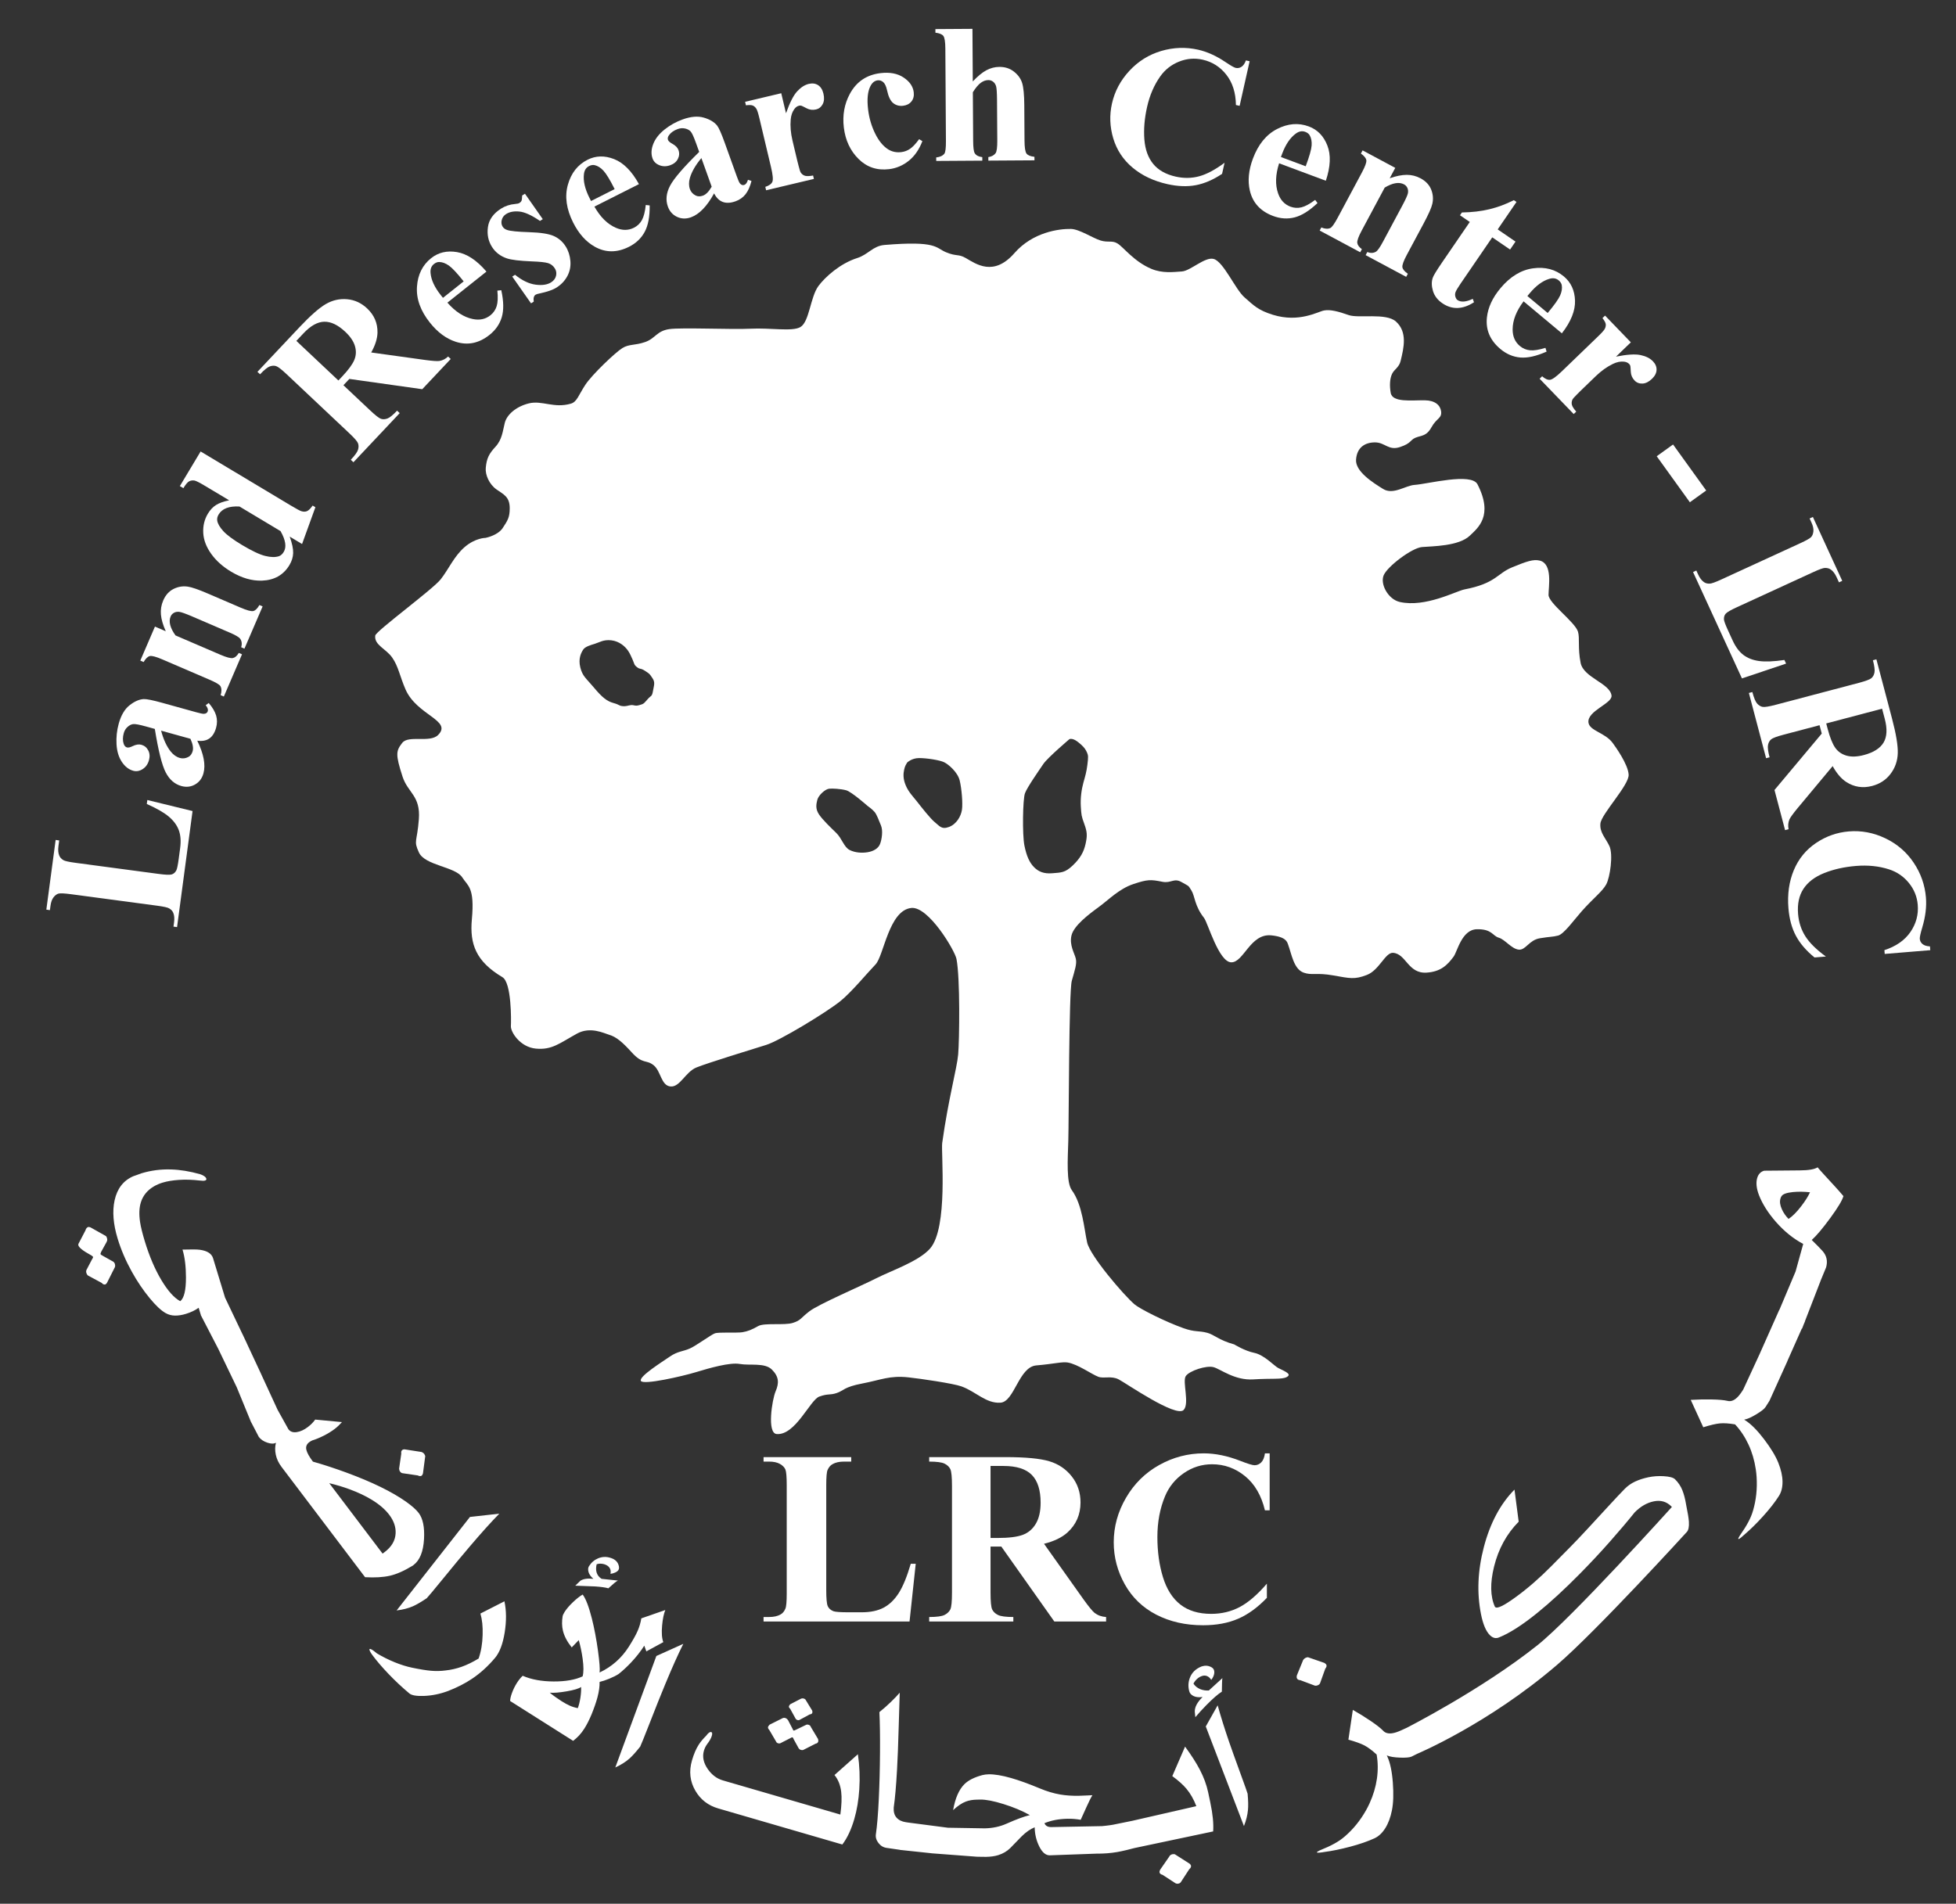 <?xml version="1.0" encoding="utf-8"?>
<!-- Generator: Adobe Illustrator 16.0.0, SVG Export Plug-In . SVG Version: 6.00 Build 0)  -->
<!DOCTYPE svg PUBLIC "-//W3C//DTD SVG 1.1//EN" "http://www.w3.org/Graphics/SVG/1.1/DTD/svg11.dtd">
<svg version="1.1" id="Layer_1" xmlns="http://www.w3.org/2000/svg" xmlns:xlink="http://www.w3.org/1999/xlink" x="0px" y="0px"
	 width="795.413px" height="774.312px" viewBox="0 0 795.413 774.312" enable-background="new 0 0 795.413 774.312"
	 xml:space="preserve">
<rect x="0" y="0" width="795.413" height="774.312" fill="#333333" stroke="none"/>
<g>
	<path fill="#FFFFFF" d="M59.911,325.387l18.393,4.49l-6.302,47.201l-1.45-0.194l0.235-1.764c0.206-1.542,0.098-2.82-0.326-3.835
		c-0.275-0.728-0.832-1.334-1.672-1.819c-0.589-0.372-2.217-0.735-4.882-1.091l-34.97-4.669c-2.718-0.363-4.435-0.446-5.153-0.25
		c-0.719,0.197-1.391,0.699-2.018,1.506c-0.626,0.808-1.039,1.957-1.237,3.446l-0.236,1.765l-1.45-0.194l3.785-28.344l1.45,0.194
		l-0.31,2.313c-0.205,1.543-0.097,2.82,0.326,3.834c0.276,0.729,0.832,1.348,1.668,1.859c0.589,0.372,2.216,0.735,4.882,1.091
		l33.871,4.522c2.719,0.363,4.47,0.438,5.257,0.223s1.425-0.754,1.912-1.62c0.323-0.622,0.651-2.188,0.986-4.696l0.592-4.43
		c0.377-2.823,0.195-5.241-0.548-7.256c-0.741-2.015-2.093-3.851-4.053-5.509c-1.959-1.658-4.948-3.38-8.966-5.167L59.911,325.387z"
		/>
</g>
<g>
	<path fill="#FFFFFF" d="M80.22,301.261c2.632,5.409,3.469,9.841,2.511,13.296c-0.564,2.033-1.699,3.537-3.406,4.514
		c-1.708,0.977-3.564,1.187-5.572,0.63c-2.719-0.754-4.841-2.601-6.365-5.541c-1.523-2.939-3.001-8.836-4.432-17.688l-3.583-0.993
		c-2.692-0.747-4.43-1.071-5.21-0.973c-0.779,0.099-1.542,0.482-2.289,1.151c-0.746,0.669-1.26,1.512-1.542,2.527
		c-0.458,1.652-0.466,3.113-0.025,4.385c0.274,0.788,0.716,1.266,1.326,1.435c0.534,0.148,1.293-0.024,2.278-0.517
		c1.359-0.663,2.549-0.853,3.564-0.571c1.245,0.345,2.177,1.103,2.796,2.272c0.619,1.171,0.722,2.506,0.307,4.005
		c-0.444,1.601-1.298,2.808-2.563,3.619c-1.266,0.813-2.546,1.039-3.842,0.68c-1.829-0.508-3.375-1.716-4.638-3.626
		c-1.263-1.909-1.979-4.283-2.149-7.122c-0.172-2.838,0.131-5.654,0.906-8.45c0.938-3.378,2.396-5.854,4.377-7.425
		c1.982-1.571,3.893-2.416,5.731-2.536c1.166-0.06,3.668,0.442,7.504,1.506l13.835,3.836c1.626,0.451,2.666,0.672,3.121,0.66
		c0.454-0.011,0.818-0.115,1.092-0.313c0.274-0.197,0.457-0.462,0.549-0.792c0.183-0.661-0.101-1.464-0.851-2.411l1.231-0.89
		c1.529,1.792,2.529,3.485,3.004,5.08c0.474,1.596,0.472,3.258-0.008,4.985c-0.563,2.033-1.479,3.488-2.75,4.367
		C83.857,301.244,82.222,301.543,80.22,301.261z M77.438,300.49l-11.929-3.308c0.951,3.575,2.248,6.397,3.891,8.467
		c1.097,1.371,2.345,2.251,3.742,2.639c1.169,0.324,2.313,0.19,3.436-0.402c0.862-0.445,1.452-1.239,1.769-2.382
		C78.699,304.232,78.397,302.562,77.438,300.49z"/>
</g>
<g>
	<path fill="#FFFFFF" d="M63.01,254.851l4.396,1.891c-1.139-2.556-1.794-4.819-1.967-6.788c-0.172-1.968,0.138-3.873,0.93-5.713
		c0.948-2.204,2.347-3.77,4.194-4.697c1.849-0.927,3.785-1.241,5.811-0.944c1.547,0.207,4.282,1.153,8.206,2.841l13.225,5.689
		c2.616,1.125,4.348,1.59,5.191,1.394c0.846-0.196,1.676-1.008,2.491-2.437l1.308,0.563l-7.393,17.185l-1.308-0.563
		c0.383-1.356,0.245-2.506-0.411-3.449c-0.438-0.647-1.857-1.488-4.255-2.52l-15.114-6.502c-2.784-1.198-4.588-1.845-5.408-1.939
		c-0.82-0.095-1.543,0.032-2.166,0.381c-0.624,0.349-1.07,0.838-1.342,1.468c-0.896,2.083-0.24,4.662,1.968,7.736l18.202,7.83
		c2.543,1.094,4.256,1.551,5.137,1.37c0.881-0.18,1.684-0.875,2.404-2.086l1.309,0.563l-7.394,17.185l-1.308-0.563
		c0.47-1.491,0.447-2.707-0.067-3.646c-0.355-0.641-1.842-1.524-4.458-2.649l-19.183-8.252c-2.567-1.104-4.267-1.556-5.101-1.354
		c-0.833,0.201-1.669,1.011-2.509,2.429l-1.345-0.578L63.01,254.851z"/>
</g>
<g>
	<path fill="#FFFFFF" d="M81.582,183.627l36.502,21.878c2.466,1.478,3.964,2.284,4.498,2.419c0.854,0.267,1.616,0.254,2.282-0.038
		c0.667-0.292,1.426-1.043,2.275-2.256l1.119,0.671l-5.42,14.965l-5.021-3.009c0.982,2.772,1.448,4.995,1.397,6.67
		c-0.052,1.675-0.552,3.305-1.5,4.888c-2.428,4.049-6.154,6.164-11.184,6.347c-4.078,0.138-8.254-1.075-12.529-3.637
		c-3.414-2.046-6.121-4.468-8.119-7.264c-1.997-2.795-3.072-5.63-3.225-8.504c-0.153-2.873,0.475-5.486,1.885-7.838
		c0.908-1.515,2.009-2.685,3.302-3.508c1.293-0.822,3.074-1.461,5.345-1.915l-9.567-5.734c-2.42-1.45-3.939-2.223-4.56-2.317
		c-0.818-0.123-1.548-0.006-2.189,0.347c-0.643,0.353-1.411,1.276-2.306,2.769l-1.425-0.854L81.582,183.627z M97.396,206.017
		c-4.215-0.25-7.048,0.833-8.498,3.253c-0.501,0.837-0.688,1.663-0.562,2.476c0.199,1.257,1.021,2.681,2.468,4.269
		c1.445,1.589,3.988,3.475,7.63,5.657c4.003,2.399,7.143,3.882,9.416,4.445c2.275,0.564,4.147,0.595,5.617,0.092
		c0.741-0.263,1.383-0.846,1.925-1.751c1.192-1.99,0.758-4.802-1.306-8.437L97.396,206.017z"/>
</g>
<g>
	<path fill="#FFFFFF" d="M139.654,156.682l10.939,10.306c2.111,1.989,3.563,3.111,4.354,3.368s1.656,0.211,2.598-0.134
		c0.941-0.344,2.252-1.41,3.934-3.194l1.065,1.003l-18.821,19.979l-1.066-1.003c1.699-1.804,2.686-3.186,2.955-4.145
		c0.27-0.959,0.258-1.822-0.035-2.587c-0.293-0.765-1.496-2.142-3.607-4.131l-25.332-23.867c-2.111-1.989-3.563-3.111-4.354-3.367
		c-0.791-0.256-1.657-0.211-2.599,0.133c-0.94,0.345-2.252,1.41-3.934,3.195l-1.065-1.003l17.087-18.136
		c4.448-4.721,8.028-7.868,10.741-9.441c2.715-1.573,5.6-2.224,8.658-1.951c3.058,0.272,5.767,1.521,8.127,3.744
		c2.879,2.712,4.283,5.99,4.211,9.835c-0.057,2.446-0.91,5.139-2.557,8.079l22.055,3.063c2.865,0.381,4.754,0.511,5.663,0.391
		c1.337-0.227,2.521-0.831,3.556-1.813l1.064,1.003L171.71,158.3l-29.643-4.18L139.654,156.682z M120.51,138.647l17.1,16.109
		l1.546-1.641c2.513-2.667,4.148-4.894,4.907-6.679c0.759-1.785,0.856-3.658,0.294-5.618s-1.869-3.908-3.923-5.843
		c-2.976-2.802-5.827-4.176-8.56-4.123c-2.73,0.054-5.551,1.625-8.463,4.715L120.51,138.647z"/>
</g>
<g>
	<path fill="#FFFFFF" d="M197.816,110.463l-15.877,12.632c3.238,3.69,6.673,5.911,10.303,6.662c2.787,0.581,5.181,0.074,7.182-1.519
		c1.238-0.985,2.088-2.225,2.549-3.721c0.461-1.495,0.555-3.6,0.283-6.315l1.594-0.156c0.977,4.446,1.044,8.089,0.205,10.93
		c-0.84,2.841-2.508,5.255-5.004,7.241c-4.293,3.415-8.855,4.349-13.689,2.804c-3.893-1.25-7.406-3.845-10.541-7.787
		c-3.842-4.829-5.594-9.709-5.258-14.644c0.337-4.934,2.259-8.796,5.768-11.587c2.929-2.331,6.428-3.152,10.497-2.464
		C189.896,103.229,193.892,105.87,197.816,110.463z M188.552,114.447c-2.643-3.322-4.637-5.458-5.983-6.41
		c-1.347-0.95-2.655-1.441-3.927-1.474c-0.729-0.026-1.455,0.247-2.177,0.822c-1.073,0.854-1.532,2.078-1.376,3.672
		c0.244,2.806,1.639,5.806,4.183,9.004l0.862,1.083L188.552,114.447z"/>
</g>
<g>
	<path fill="#FFFFFF" d="M213.477,78.793l7.246,10.345l-1.137,0.719c-3.36-2.304-6.138-3.574-8.33-3.81
		c-2.192-0.234-4.014,0.105-5.461,1.022c-0.914,0.578-1.5,1.378-1.758,2.399c-0.26,1.022-0.135,1.934,0.373,2.736
		c0.381,0.602,0.969,1.041,1.768,1.315c1.291,0.463,4.275,0.767,8.953,0.911c4.68,0.146,8.026,0.665,10.042,1.557
		c2.017,0.894,3.63,2.298,4.843,4.214c1.1,1.738,1.742,3.718,1.932,5.939c0.188,2.221-0.227,4.278-1.245,6.169
		c-1.019,1.893-2.485,3.445-4.401,4.657c-1.494,0.945-3.784,1.738-6.871,2.381c-0.824,0.178-1.358,0.344-1.604,0.5
		c-0.735,0.465-0.996,1.41-0.781,2.833l-1.103,0.698l-7.64-10.893l1.137-0.719c2.863,2.307,5.635,3.643,8.314,4.007
		c2.679,0.364,4.799,0.053,6.358-0.934c1.069-0.677,1.736-1.559,2-2.646c0.264-1.086,0.101-2.098-0.492-3.034
		c-0.677-1.069-1.596-1.782-2.758-2.14s-3.401-0.593-6.72-0.709c-4.903-0.205-8.252-0.614-10.044-1.228
		c-2.626-0.896-4.638-2.448-6.033-4.654c-1.522-2.407-2.07-5.109-1.644-8.11c0.426-2.999,2.211-5.494,5.352-7.481
		c1.693-1.071,3.593-1.695,5.696-1.872c0.813-0.047,1.409-0.189,1.788-0.43c0.4-0.253,0.67-0.541,0.811-0.863
		c0.139-0.323,0.23-1.042,0.271-2.161L213.477,78.793z"/>
</g>
<g>
	<path fill="#FFFFFF" d="M259.83,74.894l-18.114,9.14c2.421,4.272,5.332,7.145,8.733,8.618c2.61,1.135,5.058,1.125,7.341-0.026
		c1.412-0.712,2.496-1.754,3.252-3.125c0.755-1.371,1.275-3.413,1.561-6.125l1.593,0.171c0.052,4.552-0.622,8.133-2.022,10.744
		c-1.399,2.612-3.523,4.636-6.371,6.073c-4.896,2.471-9.555,2.458-13.975-0.038c-3.557-2.015-6.469-5.271-8.737-9.767
		c-2.779-5.509-3.503-10.644-2.169-15.407c1.332-4.763,3.999-8.154,8.002-10.173c3.342-1.686,6.936-1.779,10.779-0.278
		C253.545,66.2,256.92,69.599,259.83,74.894z M249.95,76.911c-1.912-3.79-3.432-6.287-4.555-7.492
		c-1.126-1.204-2.308-1.952-3.547-2.243c-0.708-0.174-1.474-0.053-2.298,0.363c-1.225,0.617-1.922,1.722-2.093,3.315
		c-0.332,2.796,0.423,6.018,2.264,9.667l0.624,1.236L249.95,76.911z"/>
</g>
<g>
	<path fill="#FFFFFF" d="M290.384,78.656c-2.897,5.271-6.034,8.513-9.409,9.725c-1.985,0.713-3.869,0.654-5.651-0.176
		c-1.784-0.831-3.027-2.226-3.731-4.187c-0.954-2.655-0.671-5.454,0.851-8.396s5.482-7.551,11.885-13.829l-1.256-3.499
		c-0.945-2.63-1.684-4.235-2.213-4.815c-0.531-0.58-1.285-0.981-2.262-1.205c-0.977-0.223-1.962-0.156-2.954,0.2
		c-1.613,0.58-2.812,1.416-3.595,2.51c-0.485,0.679-0.621,1.315-0.406,1.911c0.187,0.521,0.767,1.042,1.737,1.561
		c1.326,0.729,2.168,1.589,2.524,2.581c0.437,1.217,0.355,2.415-0.242,3.596c-0.599,1.182-1.63,2.036-3.094,2.562
		c-1.563,0.562-3.042,0.561-4.436-0.004c-1.394-0.563-2.316-1.479-2.771-2.745c-0.642-1.787-0.547-3.746,0.283-5.88
		c0.831-2.133,2.355-4.088,4.575-5.866c2.219-1.778,4.692-3.156,7.423-4.137c3.3-1.186,6.164-1.423,8.591-0.712
		c2.427,0.712,4.219,1.784,5.378,3.216c0.723,0.917,1.756,3.25,3.102,6.997l4.854,13.512c0.57,1.588,0.991,2.565,1.263,2.93
		c0.271,0.365,0.566,0.602,0.886,0.711c0.318,0.11,0.641,0.106,0.963-0.01c0.646-0.231,1.139-0.927,1.479-2.086l1.438,0.493
		c-0.582,2.282-1.387,4.077-2.416,5.384c-1.029,1.309-2.387,2.266-4.074,2.872c-1.985,0.713-3.703,0.805-5.154,0.275
		S291.309,80.454,290.384,78.656z M289.408,75.939l-4.184-11.65c-2.37,2.841-3.927,5.528-4.668,8.064
		c-0.487,1.688-0.484,3.214,0.005,4.578c0.41,1.142,1.181,2,2.312,2.574c0.86,0.447,1.85,0.47,2.967,0.069
		C287.08,79.128,288.269,77.917,289.408,75.939z"/>
</g>
<g>
	<path fill="#FFFFFF" d="M317.696,37.917l1.938,8.158c1.503-4.286,3.007-7.251,4.514-8.897c1.506-1.645,3.093-2.665,4.761-3.061
		c1.438-0.341,2.689-0.171,3.76,0.51c1.068,0.681,1.796,1.83,2.18,3.446c0.408,1.719,0.308,3.152-0.301,4.299
		c-0.608,1.147-1.503,1.861-2.683,2.141c-1.36,0.323-2.644,0.167-3.851-0.468s-1.914-0.982-2.117-1.042
		c-0.293-0.093-0.607-0.1-0.94-0.021c-0.744,0.177-1.382,0.627-1.915,1.349c-0.846,1.122-1.345,2.555-1.5,4.299
		c-0.23,2.684,0.012,5.525,0.724,8.527l1.965,8.273l0.55,2.146c0.348,1.462,0.66,2.378,0.937,2.745
		c0.472,0.62,1.048,1.019,1.728,1.195c0.679,0.178,1.745,0.135,3.2-0.129l0.329,1.385l-19.434,4.614l-0.328-1.385
		c1.533-0.5,2.49-1.181,2.868-2.043s0.195-2.857-0.548-5.988l-4.724-19.895c-0.487-2.052-0.9-3.336-1.239-3.852
		c-0.428-0.657-0.924-1.095-1.49-1.313c-0.566-0.217-1.481-0.244-2.743-0.08l-0.338-1.424L317.696,37.917z"/>
</g>
<g>
	<path fill="#FFFFFF" d="M373.76,56.614l1.331,0.795c-1.336,3.455-3.197,6.129-5.585,8.024c-2.387,1.895-5.033,3.018-7.939,3.368
		c-4.895,0.591-9.031-0.782-12.408-4.119c-3.378-3.337-5.379-7.597-6.005-12.78c-0.604-5,0.201-9.559,2.412-13.677
		c2.667-4.969,6.828-7.795,12.482-8.478c3.795-0.458,6.928,0.133,9.396,1.774s3.846,3.639,4.13,5.995
		c0.18,1.492-0.128,2.738-0.924,3.737s-1.926,1.587-3.392,1.764c-1.545,0.187-2.883-0.17-4.014-1.069
		c-1.131-0.899-1.973-2.644-2.524-5.233c-0.355-1.63-0.874-2.737-1.556-3.318c-0.682-0.581-1.428-0.823-2.238-0.726
		c-1.257,0.152-2.25,0.949-2.979,2.391c-1.117,2.181-1.426,5.351-0.923,9.513c0.417,3.456,1.365,6.694,2.846,9.716
		c1.48,3.021,3.27,5.189,5.366,6.502c1.575,0.952,3.346,1.31,5.309,1.072c1.282-0.155,2.463-0.603,3.543-1.344
		C371.168,59.782,372.392,58.479,373.76,56.614z"/>
</g>
<g>
	<path fill="#FFFFFF" d="M395.448,11.734l0.136,21.396c2.017-2.149,3.866-3.67,5.548-4.564c1.682-0.894,3.433-1.346,5.252-1.358
		c2.321-0.015,4.309,0.632,5.965,1.94c1.656,1.309,2.76,2.85,3.311,4.626c0.553,1.776,0.842,4.775,0.869,8.993l0.092,14.436
		c0.018,2.822,0.291,4.58,0.824,5.275c0.531,0.695,1.602,1.13,3.211,1.304l0.01,1.424l-18.748,0.119l-0.009-1.424
		c1.317-0.192,2.303-0.727,2.956-1.6c0.471-0.688,0.697-2.364,0.681-5.028l-0.104-16.493c-0.02-3.058-0.15-4.975-0.393-5.752
		c-0.242-0.776-0.648-1.38-1.218-1.812c-0.569-0.432-1.21-0.645-1.922-0.64c-1.055,0.006-2.081,0.376-3.078,1.107
		c-0.998,0.732-2.07,2.011-3.22,3.837l0.126,19.814c0.017,2.637,0.225,4.284,0.624,4.94c0.507,0.893,1.538,1.44,3.096,1.641
		l0.009,1.424l-18.746,0.119l-0.009-1.424c1.555-0.168,2.658-0.676,3.313-1.523c0.444-0.583,0.658-2.285,0.64-5.106l-0.237-37.573
		c-0.018-2.794-0.286-4.533-0.805-5.216c-0.518-0.682-1.596-1.123-3.231-1.324l-0.01-1.463L395.448,11.734z"/>
</g>
<g>
	<path fill="#FFFFFF" d="M508.164,24.91l-4.068,18.139l-1.504-0.338c-0.071-4.987-1.367-9.088-3.889-12.303
		c-2.521-3.213-5.738-5.259-9.648-6.136c-3.268-0.732-6.477-0.466-9.625,0.801s-5.693,3.276-7.635,6.029
		c-2.492,3.521-4.271,7.662-5.34,12.422c-1.051,4.683-1.414,9.08-1.094,13.191c0.321,4.112,1.521,7.435,3.602,9.968
		c2.08,2.534,5.127,4.251,9.141,5.15c3.293,0.739,6.471,0.695,9.535-0.131c3.063-0.826,6.508-2.661,10.334-5.506l-1.014,4.516
		c-3.619,2.404-7.172,3.938-10.658,4.603c-3.486,0.663-7.352,0.52-11.596-0.433c-5.584-1.253-10.291-3.483-14.125-6.694
		s-6.457-7.177-7.871-11.898c-1.412-4.721-1.59-9.449-0.527-14.184c1.119-4.991,3.486-9.433,7.102-13.323
		c3.615-3.892,7.92-6.574,12.912-8.049c4.992-1.474,9.982-1.651,14.975-0.532c3.679,0.825,7.385,2.493,11.117,5.006
		c2.16,1.457,3.561,2.258,4.205,2.402c0.822,0.185,1.604,0.043,2.346-0.427c0.739-0.469,1.347-1.339,1.821-2.61L508.164,24.91z"/>
</g>
<g>
	<path fill="#FFFFFF" d="M539.157,73.513l-19.009-7.093c-1.492,4.678-1.625,8.766-0.397,12.263c0.939,2.687,2.607,4.477,5.003,5.371
		c1.482,0.553,2.984,0.642,4.503,0.267c1.52-0.377,3.371-1.382,5.557-3.014l0.956,1.284c-3.307,3.13-6.394,5.065-9.261,5.812
		c-2.867,0.745-5.795,0.561-8.784-0.555c-5.138-1.918-8.292-5.347-9.46-10.285c-0.936-3.979-0.522-8.328,1.237-13.047
		c2.158-5.78,5.437-9.798,9.839-12.053c4.401-2.256,8.702-2.601,12.902-1.033c3.508,1.309,6.016,3.884,7.522,7.726
		C541.273,62.996,541.07,67.782,539.157,73.513z M530.967,67.629c1.484-3.978,2.287-6.788,2.408-8.431
		c0.12-1.645-0.134-3.02-0.763-4.126c-0.352-0.639-0.961-1.119-1.826-1.441c-1.284-0.479-2.568-0.241-3.854,0.715
		c-2.278,1.655-4.132,4.396-5.561,8.225l-0.484,1.297L530.967,67.629z"/>
</g>
<g>
	<path fill="#FFFFFF" d="M567.388,68.277l-2.26,4.219c2.645-0.917,4.955-1.377,6.932-1.382c1.975-0.003,3.846,0.467,5.613,1.414
		c2.115,1.132,3.556,2.659,4.322,4.579c0.766,1.921,0.915,3.877,0.446,5.869c-0.337,1.524-1.515,4.169-3.53,7.935l-6.796,12.692
		c-1.344,2.511-1.954,4.195-1.831,5.054s0.861,1.756,2.217,2.689l-0.672,1.256l-16.493-8.831l0.673-1.255
		c1.318,0.497,2.476,0.459,3.471-0.115c0.684-0.382,1.641-1.724,2.873-4.025l7.766-14.504c1.432-2.674,2.23-4.415,2.395-5.225
		c0.164-0.809,0.099-1.539-0.196-2.191c-0.295-0.65-0.744-1.139-1.348-1.461c-2-1.071-4.625-0.637-7.875,1.302l-9.353,17.469
		c-1.307,2.44-1.909,4.108-1.805,5.001c0.105,0.894,0.729,1.752,1.875,2.574l-0.672,1.255l-16.492-8.83l0.672-1.256
		c1.446,0.596,2.658,0.677,3.639,0.243c0.668-0.299,1.676-1.704,3.02-4.215l9.857-18.41c1.318-2.464,1.913-4.119,1.783-4.967
		c-0.13-0.847-0.865-1.748-2.207-2.707l0.691-1.29L567.388,68.277z"/>
</g>
<g>
	<path fill="#FFFFFF" d="M616.682,82.142l-7.64,11.163l7.246,4.959l-2.211,3.231l-7.246-4.959l-12.889,18.832
		c-1.206,1.764-1.902,2.956-2.089,3.578c-0.188,0.624-0.183,1.234,0.016,1.832c0.197,0.6,0.47,1.018,0.819,1.256
		c1.413,0.968,3.488,0.807,6.225-0.484l0.488,1.389c-4.621,2.973-8.913,3.103-12.873,0.393c-1.938-1.326-3.205-2.984-3.807-4.979
		c-0.601-1.992-0.633-3.779-0.094-5.359c0.289-0.889,1.55-2.965,3.783-6.229l11.281-16.482l-3.982-2.726l0.781-1.143
		c4.067-0.06,7.793-0.497,11.179-1.313c3.386-0.813,6.697-2.046,9.935-3.696L616.682,82.142z"/>
</g>
<g>
	<path fill="#FFFFFF" d="M635.138,135.571l-15.572-13.008c-2.961,3.917-4.444,7.728-4.449,11.435
		c-0.007,2.846,0.971,5.088,2.935,6.729c1.214,1.014,2.6,1.596,4.157,1.746c1.559,0.151,3.639-0.182,6.243-0.994l0.475,1.529
		c-4.159,1.852-7.714,2.652-10.665,2.402c-2.953-0.25-5.652-1.396-8.102-3.442c-4.209-3.517-6.045-7.798-5.504-12.843
		c0.439-4.065,2.274-8.029,5.504-11.895c3.955-4.734,8.383-7.436,13.285-8.1c4.899-0.664,9.07,0.441,12.511,3.314
		c2.874,2.4,4.383,5.662,4.528,9.785C640.628,126.355,638.846,130.803,635.138,135.571z M629.371,127.301
		c2.721-3.258,4.411-5.643,5.072-7.152c0.659-1.51,0.877-2.893,0.652-4.145c-0.12-0.719-0.535-1.375-1.243-1.966
		c-1.053-0.88-2.343-1.081-3.873-0.607c-2.699,0.804-5.357,2.774-7.978,5.911l-0.887,1.062L629.371,127.301z"/>
</g>
<g>
	<path fill="#FFFFFF" d="M663.185,139.235l-6.033,5.822c4.453-0.891,7.771-1.107,9.955-0.648c2.182,0.459,3.868,1.305,5.059,2.538
		c1.025,1.062,1.518,2.228,1.477,3.494c-0.041,1.269-0.66,2.478-1.855,3.632c-1.271,1.227-2.557,1.87-3.853,1.932
		c-1.298,0.06-2.367-0.346-3.208-1.219c-0.972-1.006-1.49-2.189-1.56-3.553c-0.069-1.361-0.13-2.146-0.182-2.352
		c-0.069-0.301-0.224-0.574-0.461-0.82c-0.53-0.551-1.244-0.871-2.137-0.961c-1.396-0.156-2.884,0.145-4.464,0.899
		c-2.426,1.168-4.749,2.823-6.969,4.966l-6.12,5.904l-1.566,1.566c-1.081,1.043-1.71,1.777-1.886,2.204
		c-0.292,0.722-0.342,1.421-0.148,2.095c0.191,0.674,0.773,1.57,1.742,2.688l-1.025,0.989l-13.868-14.374l1.024-0.989
		c1.211,1.066,2.285,1.542,3.22,1.429c0.935-0.114,2.559-1.286,4.874-3.521l14.715-14.198c1.518-1.464,2.412-2.476,2.684-3.029
		c0.348-0.702,0.471-1.353,0.369-1.951c-0.101-0.599-0.543-1.398-1.326-2.401l1.053-1.016L663.185,139.235z"/>
</g>
<g>
	<path fill="#FFFFFF" d="M687.185,204.281l-13.476-18.712l6.644-4.784l13.475,18.712L687.185,204.281z"/>
</g>
<g>
	<path fill="#FFFFFF" d="M726.314,269.906l-17.949,6.027l-19.882-43.27l1.329-0.611l0.744,1.617
		c0.648,1.413,1.424,2.436,2.322,3.067c0.622,0.469,1.418,0.684,2.387,0.646c0.695-0.002,2.266-0.563,4.71-1.686l32.057-14.73
		c2.492-1.145,3.987-1.992,4.49-2.542c0.502-0.55,0.802-1.334,0.9-2.351c0.099-1.018-0.166-2.209-0.794-3.574l-0.743-1.618
		l1.33-0.61l11.939,25.983l-1.33,0.611l-0.974-2.121c-0.65-1.413-1.424-2.436-2.324-3.066c-0.622-0.47-1.423-0.696-2.402-0.682
		c-0.695,0.001-2.266,0.563-4.709,1.686l-31.051,14.269c-2.492,1.145-4.014,2.018-4.563,2.619c-0.552,0.601-0.802,1.397-0.752,2.391
		c0.06,0.697,0.618,2.197,1.675,4.497l1.866,4.061c1.188,2.588,2.634,4.535,4.338,5.842c1.703,1.307,3.825,2.138,6.368,2.492
		c2.543,0.355,5.99,0.216,10.341-0.42L726.314,269.906z"/>
</g>
<g>
	<path fill="#FFFFFF" d="M739.925,294.963l-14.531,3.835c-2.805,0.74-4.525,1.378-5.16,1.915c-0.637,0.535-1.057,1.294-1.262,2.275
		c-0.205,0.98,0.007,2.657,0.633,5.028l-1.416,0.373l-7.004-26.539l1.415-0.373c0.632,2.396,1.284,3.962,1.956,4.699
		c0.671,0.735,1.409,1.183,2.214,1.337c0.805,0.157,2.609-0.136,5.414-0.876l33.652-8.882c2.804-0.74,4.524-1.378,5.16-1.914
		s1.056-1.295,1.26-2.276c0.205-0.981-0.005-2.657-0.631-5.028l1.414-0.373l6.358,24.092c1.656,6.271,2.434,10.975,2.334,14.109
		c-0.1,3.136-1.073,5.929-2.922,8.381c-1.848,2.451-4.34,4.09-7.477,4.918c-3.823,1.009-7.348,0.467-10.573-1.627
		c-2.045-1.342-3.88-3.49-5.505-6.442l-14.262,17.1c-1.839,2.231-2.947,3.765-3.326,4.601c-0.515,1.254-0.629,2.579-0.342,3.976
		l-1.415,0.373l-4.31-16.328l19.223-22.949L739.925,294.963z M765.355,288.25l-22.715,5.996l0.575,2.18
		c0.936,3.544,1.96,6.109,3.075,7.696c1.114,1.587,2.651,2.662,4.613,3.222c1.961,0.559,4.305,0.479,7.033-0.241
		c3.951-1.043,6.626-2.737,8.025-5.083c1.398-2.348,1.557-5.572,0.473-9.678L765.355,288.25z"/>
</g>
<g>
	<path fill="#FFFFFF" d="M784.948,386.464l-18.526,1.527l-0.127-1.537c4.74-1.555,8.268-4.015,10.583-7.38
		c2.315-3.366,3.308-7.046,2.979-11.04c-0.275-3.338-1.488-6.32-3.635-8.947c-2.148-2.628-4.826-4.456-8.032-5.489
		c-4.104-1.328-8.588-1.792-13.449-1.392c-4.783,0.395-9.089,1.358-12.918,2.89c-3.829,1.533-6.642,3.671-8.44,6.412
		c-1.798,2.74-2.527,6.16-2.189,10.26c0.277,3.363,1.267,6.384,2.97,9.063c1.702,2.677,4.481,5.418,8.337,8.221l-4.611,0.381
		c-3.375-2.738-5.898-5.672-7.572-8.801c-1.673-3.13-2.688-6.862-3.046-11.198c-0.47-5.702,0.255-10.862,2.177-15.479
		c1.921-4.617,4.924-8.303,9.01-11.062c4.084-2.756,8.545-4.335,13.38-4.733c5.098-0.421,10.043,0.515,14.835,2.805
		c4.793,2.29,8.637,5.599,11.533,9.924s4.555,9.035,4.976,14.133c0.31,3.758-0.179,7.793-1.463,12.106
		c-0.747,2.495-1.093,4.071-1.039,4.729c0.069,0.841,0.438,1.545,1.106,2.111c0.669,0.566,1.682,0.887,3.037,0.96L784.948,386.464z"
		/>
</g>
<g>
	<path fill="#FFFFFF" d="M729.081,484.851c2.163-0.212,4.485-0.183,6.966,0.083c-0.766,1.682-1.971,3.587-3.613,5.716
		c-1.832,2.379-3.537,4.086-5.117,5.119c-1.171-1.195-2.072-2.498-2.704-3.905c-0.745-1.649-0.951-3.074-0.618-4.274
		c0.147-0.53,0.308-0.892,0.481-1.084C725.009,485.661,726.544,485.11,729.081,484.851 M731.842,476.035
		c-3.645,0.026-8.451,0.068-14.419,0.127c-0.716,0.192-1.316,0.545-1.804,1.056c-0.487,0.512-0.848,1.186-1.08,2.023
		c-0.255,0.921-0.323,1.955-0.205,3.099c0.118,1.146,0.448,2.424,0.987,3.836c1.433,3.614,3.713,7.207,6.841,10.779
		c3.38,3.854,7.088,6.851,11.123,8.992l-4.783,17.25l9.618,3.112l4.474-10.839c0.704-2.539,0.229-4.745-1.428-6.618
		c-0.921-1.035-2.392-2.541-4.413-4.515c1.92-1.722,4.429-4.694,7.522-8.916c3.095-4.221,4.882-7.198,5.362-8.929
		c-1.153-1.371-2.399-2.784-3.74-4.238c-1.34-1.454-2.703-2.936-4.087-4.447c-1.385-1.512-2.278-2.518-2.681-3.02
		C737.916,475.593,735.486,476.009,731.842,476.035 M730.439,516.531l-8.33,19.75l10.696,4.142l7.516-19.408L730.439,516.531z
		 M723.531,532.788l-8.458,19.016l10.481,4.662l8.458-19.017L723.531,532.788z M716.641,548.377l-8.596,18.611l11.48,2.834
		l7.356-16.278L716.641,548.377z M692.638,580.512c2.863-0.896,5.107-1.422,6.732-1.576c1.624-0.154,3.691-0.021,6.202,0.401
		c2.219,2.399,4.042,5.137,5.47,8.217s2.409,6.417,2.946,10.013c0.323,2.091,0.462,4.32,0.419,6.692
		c-0.044,2.372-0.289,4.668-0.732,6.888c-0.446,2.222-0.99,4.097-1.633,5.627c-0.642,1.53-1.513,3.164-2.612,4.902
		c-0.186,0.294-0.509,0.775-0.966,1.445s-0.804,1.188-1.035,1.556c-0.48,0.759-0.647,1.186-0.5,1.278
		c0.122,0.077,0.459-0.104,1.012-0.543c0.552-0.439,1.008-0.836,1.37-1.19c2.449-2.084,5.014-4.607,7.696-7.573
		c2.681-2.965,4.818-5.709,6.414-8.229c0.991-1.566,1.474-3.507,1.445-5.821c-0.027-2.313-0.595-4.856-1.701-7.632
		c-1.106-2.774-3.047-5.979-5.816-9.618c-2.772-3.638-5.319-6.192-7.646-7.665l-0.44-0.277c1.257-0.199,2.946-0.946,5.069-2.243
		c1.956-1.196,3.158-2.149,3.608-2.859l1.579-2.497l-9.693-6.133l-1.185,1.873c-0.868,1.371-1.688,2.395-2.458,3.072
		c-1.244,1.099-2.481,1.481-3.711,1.148c-1.439-0.327-3.582-0.518-6.431-0.571c-2.847-0.054-5.68,0.006-8.498,0.177L692.638,580.512
		z M686.795,618.96c-0.091-1.434-0.454-3.688-1.091-6.759c-0.385-2.416-0.911-4.453-1.577-6.11c-0.668-1.656-1.65-3.127-2.95-4.412
		c-0.723-0.713-2.263-1.135-4.62-1.267c-2.153-0.131-4.233,0.013-6.239,0.433c-2.006,0.421-3.805,1.004-5.4,1.75
		c-1.593,0.746-2.99,1.728-4.191,2.943c-1.466,1.482-3.695,3.853-6.687,7.105c-2.991,3.255-5.825,6.329-8.502,9.223
		s-4.992,5.33-6.945,7.308c-0.103,0.104-1.207,1.22-3.314,3.354c-2.107,2.133-3.588,3.632-4.443,4.496
		c-4.745,4.802-9.533,8.967-14.37,12.494c-4.837,3.529-7.646,4.905-8.433,4.128l-0.125-0.122c-1.879-4.179-1.995-9.628-0.345-16.346
		c1.79-7.229,5.128-13.319,10.015-18.264l-1.707-13.047c-5.741,5.81-9.894,13.598-12.457,23.362
		c-2.504,9.54-2.89,18.646-1.159,27.321c0.824,4.112,2.029,6.952,3.615,8.52c1.195,1.181,2.446,1.48,3.754,0.899
		c4.25-1.705,9.413-5.013,15.487-9.924c5.26-4.251,11.014-9.539,17.265-15.865c4.255-4.306,8.347-8.683,12.273-13.131
		c3.927-4.447,7.293-8.42,10.098-11.92c2.403-2.431,4.998-3.928,7.786-4.493c2.787-0.563,5.133,0.094,7.038,1.977l0.31,0.307
		c0,0-40.555,45.003-54.689,56.257c-22.877,18.212-53.462,33.732-53.462,33.732l4.592,10.402c0,0,28.828-12.104,56.85-36.153
		c16.071-13.795,52.732-54.013,52.732-54.013C686.614,622.425,686.913,621.03,686.795,618.96 M548.332,707.569
		c2.89,0.808,5.058,1.589,6.504,2.343s3.106,1.991,4.981,3.712c0.552,3.215,0.588,6.501,0.106,9.856
		c-0.483,3.356-1.479,6.687-2.989,9.989c-0.868,1.927-1.967,3.872-3.296,5.836c-1.33,1.962-2.786,3.754-4.369,5.372
		c-1.584,1.619-3.063,2.896-4.435,3.828c-1.373,0.932-2.992,1.829-4.861,2.688c-0.315,0.145-0.849,0.373-1.598,0.686
		c-0.749,0.312-1.32,0.56-1.716,0.741c-0.814,0.375-1.187,0.641-1.115,0.799c0.062,0.132,0.442,0.163,1.145,0.096
		c0.703-0.067,1.301-0.151,1.797-0.252c3.189-0.413,6.715-1.133,10.58-2.159c3.863-1.026,7.151-2.162,9.862-3.407
		c1.684-0.774,3.145-2.14,4.383-4.095c1.237-1.955,2.146-4.397,2.729-7.327c0.582-2.93,0.702-6.675,0.36-11.235
		c-0.343-4.561-1.088-8.09-2.237-10.591l-0.218-0.475c1.167,0.527,2.995,0.829,5.486,0.907c2.296,0.071,3.825-0.069,4.589-0.42
		l2.524-1.262l-4.63-10.395l-2.014,0.925c-1.474,0.678-2.719,1.091-3.734,1.238c-1.641,0.244-2.888-0.107-3.736-1.057
		c-1.029-1.058-2.722-2.383-5.08-3.978s-4.766-3.086-7.222-4.477L548.332,707.569z M539.374,677.147
		c-0.145-0.314-0.428-0.583-0.848-0.805l-6.651-2.299c-0.363,0.04-0.651,0.108-0.861,0.204c-0.265,0.121-0.522,0.305-0.777,0.548
		c-0.254,0.245-0.412,0.509-0.473,0.792l-2.41,5.889c-0.106,0.463-0.087,0.854,0.059,1.168c0.205,0.448,0.67,0.697,1.395,0.746
		l5.838,2.195c0.425,0.092,0.86,0.035,1.309-0.171c0.447-0.205,0.735-0.481,0.863-0.827l2.097-5.841
		C539.414,678.103,539.568,677.57,539.374,677.147 M490.335,702.203l15.52,40.516c0.896-2.293,1.438-4.457,1.626-6.493
		c0.168-1.67,0.122-3.896-0.139-6.68c-0.179-0.642-1.079-3.188-2.704-7.637c-2.26-6.196-3.849-10.625-4.767-13.287
		c-1.875-5.461-3.443-10.467-4.706-15.018L490.335,702.203z M486.798,682.86c0.659-0.604,1.394-1.018,2.203-1.242
		c0.643-0.179,1.269-0.142,1.879,0.109c0.611,0.252,1.173,0.759,1.684,1.518c0.49-0.616,0.843-1.271,1.057-1.961
		c0.214-0.691,0.236-1.344,0.066-1.957c-0.178-0.643-0.74-1.148-1.684-1.518c-0.943-0.37-1.919-0.415-2.924-0.136l-0.502,0.139
		c-2.379,0.96-3.969,2.543-4.77,4.749c-0.631,1.739-0.69,3.528-0.18,5.371c0.225,0.811,0.807,1.444,1.746,1.905
		s2.161,0.589,3.667,0.381c-2.152,2.102-3.213,4.078-3.179,5.933c0.035,0.561,0.11,1.321,0.226,2.28
		c1.427-1.687,2.938-3.339,4.533-4.954c2.604-2.645,4.687-4.455,6.25-5.43c0.004-0.092,0.028-1.255,0.069-3.491
		c0.019-0.907,0.072-1.583,0.159-2.027l-5.542,5.054c-1.278,0.054-2.443-0.135-3.494-0.565c-1.158-0.489-2.069-1.229-2.734-2.217
		C485.65,684.111,486.139,683.464,486.798,682.86 M484.323,758.826c-0.052-0.108-0.117-0.242-0.196-0.403
		c-0.078-0.161-0.22-0.308-0.426-0.443l-5.904-3.771c-0.131-0.062-0.262-0.086-0.392-0.073c-0.131,0.013-0.33,0.019-0.597,0.016
		c-0.283,0.06-0.556,0.177-0.814,0.35c-0.26,0.173-0.437,0.388-0.53,0.645l-3.709,5.357c-0.206,0.428-0.278,0.784-0.219,1.067
		c0.103,0.481,0.511,0.81,1.229,0.983l5.252,3.421c0.365,0.189,0.761,0.239,1.186,0.149c0.453-0.095,0.781-0.298,0.982-0.607
		l3.421-5.252C484.186,759.788,484.425,759.307,484.323,758.826 M457.208,741.318l2.408,10.701l33.716-7.12
		c0.112-1.564,0.073-3.32-0.115-5.268c-0.19-1.946-0.536-4.111-1.04-6.496c-0.18-0.852-0.342-1.617-0.485-2.299
		c-0.145-0.682-0.273-1.291-0.387-1.831c-0.647-3.065-1.789-6.16-3.426-9.283c-1.393-2.671-3.382-5.779-5.966-9.326l-5.192,12.001
		c2.485,1.819,4.402,3.536,5.75,5.15c1.624,1.942,2.966,4.3,4.024,7.072L457.208,741.318z M465.825,739.447
		c0,0-10.147,2.154-13.209,2.722s-10.715,1.134-10.715,1.134l1.927,10.544c0,0,4.989,0.397,10.488-0.565
		c4.546-0.798,11.566-2.893,11.566-2.893L465.825,739.447z M397.21,755.18c0.231-0.004,0.782,0.007,1.652,0.034
		s1.594,0.035,2.173,0.024c1.883-0.036,3.515-0.27,4.898-0.702c1.9-0.586,3.534-1.544,4.898-2.874
		c1.535-1.565,3.07-3.145,4.604-4.738c1.791-1.771,3.563-3.007,5.317-3.708c0.055,2.821,0.683,5.433,1.888,7.839
		c1.204,2.405,2.633,3.592,4.282,3.562l22.857-0.825l-1.093-11.063l-21.156,0.402c-1.419,0.027-2.355-0.499-2.811-1.578
		c1.32-0.553,2.762-0.983,4.32-1.292c1.559-0.308,3.25-0.479,5.075-0.514c1.766-0.034,3.55,0.105,5.354,0.42
		c0.75-1.688,1.515-3.375,2.294-5.063c1.027-2.299,1.851-3.943,2.47-4.936c-0.116,0.002-0.897,0.038-2.345,0.109
		c-1.447,0.07-2.475,0.112-3.083,0.124c-2.78,0.053-5.319-0.116-7.614-0.508c-2.733-0.47-5.516-1.3-8.348-2.491
		c-4.527-1.885-8.407-3.288-11.641-4.213c-3.7-1.06-6.751-1.566-9.155-1.521c-0.898,0.017-1.736,0.121-2.515,0.309
		c-3.286,0.877-5.725,2.101-7.318,3.67c-2.246,2.224-3.787,5.755-4.622,10.594c1.85-1.727,3.58-2.892,5.192-3.495
		c1.294-0.483,2.767-0.741,4.418-0.772l1.433-0.026c2.259-0.043,5.407,0.563,9.443,1.818c4.037,1.256,7.607,2.753,10.711,4.49
		c-2.364,0.571-5.501,1.727-9.408,3.467c-2.729,1.222-5.701,1.861-8.916,1.922l-20.418-0.342l-1.248,10.488L397.21,755.18z
		 M389.12,743.869l-22.065-2.878l-1.087,11.419l13.004,1.381L389.12,743.869z M362.25,692.267c-1.535,1.489-3.081,2.854-4.638,4.089
		c0.206,4.191,0.288,9.632,0.246,16.32c-0.042,6.689-0.208,13.074-0.498,19.156c-0.29,6.081-0.683,10.813-1.178,14.199
		c-0.181,1.232,0.165,2.419,1.038,3.558c0.872,1.139,1.968,1.804,3.287,1.997l5.822,0.844l4.48-10.929l-2.407-0.353
		c-1.663-0.242-2.934-0.861-3.813-1.854c-0.88-0.993-1.265-2.361-1.156-4.104c0.534-3.644,0.986-8.838,1.359-15.583
		c0.248-4.3,0.474-10.143,0.677-17.527s0.34-11.922,0.411-13.611C364.996,689.511,363.786,690.778,362.25,692.267 M282.782,728.355
		c2.091,3.599,5.181,5.992,9.27,7.182l50.484,14.677c1.997-2.617,3.619-6.067,4.864-10.351c1.075-3.698,1.753-7.74,2.032-12.124
		c0.308-4.798,0.119-9.542-0.567-14.237l-9.517,8.455c1.491,1.821,2.4,4.091,2.726,6.81c0.283,2.346,0.169,5.435-0.341,9.269
		l-47.772-13.89c-2.448-0.712-4.492-2.242-6.131-4.595c-1.766-2.539-2.291-5.035-1.578-7.489c0.284-0.976,0.726-1.875,1.328-2.698
		c0.969-1.261,1.596-2.378,1.88-3.355c0.259-0.891,0.18-1.399-0.237-1.52c-0.529-0.154-1.194,0.317-1.995,1.414
		c-1.368,1.385-2.384,2.6-3.05,3.645c-1.091,1.676-2.017,3.825-2.778,6.443C280.104,720.447,280.564,724.569,282.782,728.355
		 M321.51,706.896c0.337-0.227,0.575-0.319,0.714-0.279c0.195,0.057,0.384,0.338,0.569,0.845l2.013,3.662
		c0.181,0.204,0.315,0.34,0.401,0.41c0.085,0.069,0.225,0.134,0.42,0.189c0.472,0.139,0.852,0.129,1.139-0.027l4.885-2.484
		c0.573-0.103,0.919-0.361,1.04-0.775c0.127-0.231,0.116-0.608-0.033-1.132l-2.923-4.889c-0.11-0.451-0.457-0.761-1.041-0.932
		c-0.334-0.097-0.644-0.068-0.929,0.085l-3.895,1.878c-0.608,0.324-0.981,0.468-1.12,0.427c-0.139-0.04-0.295-0.281-0.468-0.725
		l-1.769-3.409c-0.332-0.52-0.734-0.848-1.207-0.984c-0.306-0.09-0.608-0.087-0.906,0.005l-5.453,2.724
		c-0.367,0.433-0.57,0.718-0.61,0.854c-0.121,0.415,0.053,0.854,0.521,1.319l2.75,4.705c0.114,0.333,0.381,0.559,0.798,0.681
		c0.444,0.129,0.818,0.09,1.12-0.117L321.51,706.896z M330.337,696.611c0.073-0.251,0.052-0.543-0.062-0.879l-2.76-4.513
		c-0.191-0.175-0.397-0.296-0.619-0.361c-0.445-0.129-0.861-0.099-1.248,0.091l-4.26,2.199c-0.284,0.25-0.466,0.515-0.546,0.792
		c-0.105,0.362,0.05,0.709,0.466,1.04l2.279,4.147c0.202,0.24,0.428,0.396,0.678,0.469c0.334,0.098,0.609,0.086,0.824-0.032
		l4.188-2.267C329.862,697.257,330.216,697.028,330.337,696.611 M250.212,718.888c2.323-1.067,4.252-2.287,5.787-3.656
		c1.183-1.058,2.627-2.667,4.333-4.826c0.353-0.698,1.589-3.761,3.71-9.185c2.643-6.783,4.809-12.2,6.496-16.252
		c2.838-6.848,5.283-12.303,7.333-16.366l-10.961,4.94L250.212,718.888z M230.451,687.913c2.999-0.515,4.949-1.106,5.853-1.774
		c0.06,1.313-0.034,2.776-0.285,4.392s-0.601,3.021-1.049,4.219c-1.165-0.22-2.248-0.552-3.251-0.997
		c-1.004-0.446-2.129-1.064-3.378-1.854c-0.734-0.464-1.552-1.015-2.45-1.652c-0.9-0.639-1.673-1.23-2.32-1.778
		C225.159,688.611,227.453,688.426,230.451,687.913 M269.252,661.121c0.242-2.657,0.673-4.749,1.296-6.275l-9.755,3.393
		c-0.28,1.742-0.776,3.434-1.487,5.073c-0.713,1.641-1.897,3.771-3.554,6.39c-2.958,4.676-6.932,8.194-11.923,10.556
		c0.176-1.362-0.038-4.274-0.642-8.736c-0.662-4.806-1.499-9.226-2.512-13.26c-1.233-4.824-2.475-8.061-3.728-9.711
		c-1.118,0.63-2.426,1.653-3.922,3.071c-1.497,1.418-2.633,2.74-3.407,3.963c-0.465,0.735-0.74,1.332-0.825,1.792
		c-0.344,2.114-0.305,4.058,0.115,5.832c0.519,2.213,1.714,4.495,3.587,6.845l2.858-2.974c0.692,2.429,1.222,4.978,1.59,7.646
		c0.426,3.118,0.421,5.482-0.015,7.095c-2.982,1.407-6.917,2.102-11.805,2.081c-4.889-0.021-9.079-0.794-12.571-2.316
		c-0.865,0.825-1.654,1.802-2.367,2.929c-0.791,1.25-1.448,2.585-1.969,4.005c-0.522,1.42-0.777,2.529-0.766,3.325l25.629,16.214
		c0.876-0.681,1.687-1.42,2.432-2.218c0.744-0.798,1.458-1.736,2.14-2.813c0.992-1.568,1.96-3.479,2.904-5.729
		c1.04-2.566,1.832-4.846,2.372-6.837c0.649-2.437,0.949-4.563,0.899-6.378c1.119-0.253,2.443-0.693,3.972-1.321
		c1.528-0.629,2.787-1.265,3.777-1.908c1.657-1.317,3.301-2.834,4.933-4.546c2.172-2.296,4.003-4.621,5.491-6.973l0.839,2.33
		l6.902-3.757C269.14,666.364,268.977,664.101,269.252,661.121 M244.742,636.026c0.818,0.089,1.545,0.335,2.181,0.736
		c0.539,0.341,0.933,0.788,1.184,1.34c0.249,0.554,0.296,1.226,0.138,2.017c0.577-0.046,1.196-0.211,1.857-0.496
		c0.66-0.285,1.122-0.636,1.385-1.052c0.325-0.515,0.334-1.22,0.028-2.116c-0.307-0.897-0.852-1.593-1.635-2.089l-0.441-0.279
		c-2.138-1.009-4.206-1.1-6.202-0.273c-1.536,0.641-2.777,1.706-3.721,3.199c-0.387,0.612-0.453,1.394-0.197,2.343
		c0.255,0.951,0.917,1.884,1.984,2.799c-2.345-0.25-4.103,0.009-5.274,0.776c-0.707,0.684-1.406,1.355-2.097,2.016
		c2.71,0.104,5.421,0.208,8.132,0.311c2.366,0.161,4.144,0.411,5.334,0.753c0.802-0.727,1.616-1.446,2.443-2.156
		c0.599-0.513,1.081-0.842,1.447-0.986l-6.646-0.709c-1.053-0.666-1.733-1.541-2.04-2.627c-0.272-0.927-0.265-2.02,0.018-3.279
		C243.216,636.012,243.924,635.937,244.742,636.026 M205.232,663.98c0.745-4.643,0.711-8.872-0.103-12.686l-9.766,4.981
		c0.712,2.444,1.013,5.338,0.902,8.68c-0.091,3.587-0.636,6.794-1.638,9.619c-2.439,1.473-4.73,2.589-6.872,3.347
		c-2.143,0.758-4.335,1.258-6.576,1.501c-1.91,0.254-3.845,0.299-5.803,0.136c-1.958-0.164-4.562-0.583-7.81-1.258
		c-2.221-0.459-4.591-1.203-7.11-2.229c-2.519-1.03-4.909-2.225-7.17-3.583c-0.933-0.78-1.638-1.304-2.115-1.569
		c-0.476-0.266-0.77-0.332-0.881-0.198c-0.112,0.133-0.065,0.417,0.138,0.852c0.204,0.434,0.528,0.949,0.972,1.548
		c1.733,2.353,3.944,4.936,6.633,7.749c2.689,2.812,5.501,5.443,8.435,7.896c0.934,0.78,2.877,1.119,5.83,1.02
		c3.301-0.112,6.594-0.778,9.878-1.998c3.677-1.421,6.932-3.08,9.765-4.98c3.433-2.303,6.571-5.156,9.413-8.558
		C203.193,672.047,204.485,668.625,205.232,663.98 M161.291,655.014c2.539-0.303,4.748-0.87,6.63-1.702
		c1.45-0.644,3.319-1.731,5.606-3.263c0.55-0.556,2.667-3.091,6.351-7.601c4.599-5.644,8.323-10.135,11.174-13.473
		c4.804-5.645,8.805-10.085,12.004-13.322l-11.948,1.336L161.291,655.014z M160.88,623.638c-0.137,2.938-1.614,5.475-4.431,7.607
		l-0.866,0.656l-21.692-28.647c2.922,0.693,5.721,1.535,8.397,2.525c3.383,1.253,6.361,2.667,8.936,4.242
		c3.049,1.868,5.405,3.899,7.067,6.095C160.144,618.563,161.007,621.071,160.88,623.638 M105.283,584.476
		c0.769,1.017,1.907,1.78,3.416,2.292c1.507,0.512,2.681,0.522,3.521,0.031c-0.409,1.545-0.43,3.178-0.064,4.899
		c0.366,1.721,1.136,3.354,2.308,4.901l33.994,44.893c4.024,0.223,7.394,0.023,10.108-0.597c2.713-0.619,5.8-1.984,9.259-4.095
		l0.347-0.263c2.543-1.926,3.961-5.436,4.255-10.525c0.276-4.824-0.443-8.368-2.156-10.63c-1.032-1.363-2.763-2.904-5.194-4.624
		c-2.885-2.031-6.349-4.032-10.39-6.003c-4.042-1.973-8.711-3.932-14.008-5.88c-4.63-1.69-9.105-3.152-13.425-4.386
		c-1.504-1.986-2.398-3.599-2.68-4.837c-0.283-1.24,0.108-2.263,1.173-3.069c0.208-0.157,0.408-0.29,0.599-0.399
		c0.19-0.107,0.408-0.218,0.652-0.33c1.448-0.442,3.003-1.084,4.662-1.922c1.659-0.839,3.137-1.749,4.433-2.729
		c0.532-0.404,1.067-0.863,1.605-1.379c0.537-0.517,0.991-0.988,1.362-1.413l-10.882-1.025c-0.463,0.641-0.939,1.202-1.431,1.684
		c-0.491,0.48-1.026,0.94-1.604,1.378c-1.505,1.14-3.003,1.818-4.493,2.04c-1.491,0.22-2.611-0.167-3.363-1.16l-4.942-8.883
		l-10.205,6.023l3.091,5.939L105.283,584.476z M171.504,600.169c0.208-0.157,0.375-0.465,0.501-0.922l0.925-7.057l-0.385-0.795
		c-0.192-0.254-0.435-0.468-0.731-0.642c-0.296-0.175-0.588-0.261-0.877-0.259l-6.304-0.984c-0.429-0.038-0.781,0.048-1.059,0.258
		c-0.369,0.28-0.501,0.777-0.394,1.494l-0.885,6.103c0.036,0.479,0.176,0.88,0.421,1.201c0.278,0.368,0.6,0.578,0.965,0.629
		l6.191,0.905C170.567,600.443,171.111,600.467,171.504,600.169 M113.55,574.854l-7.413-16.087l-10.055,5.014l6.058,14.759
		L113.55,574.854z M106.179,558.838l-7.448-15.954l-10.303,5.042l8.893,18.495L106.179,558.838z M100.343,546.291l-9.485-19.896
		l-9.212,8.477l8.702,16.81L100.343,546.291z M31.863,506.508c0.135,0.442,0.547,0.953,1.238,1.53
		c0.888,0.729,2.257,1.599,4.109,2.61c0.387,0.275,0.593,0.455,0.618,0.538c0.068,0.223-0.078,0.584-0.439,1.088l-2.264,4.322
		c-0.12,0.399-0.13,0.767-0.029,1.099c0.068,0.222,0.165,0.441,0.292,0.66c0.126,0.219,0.262,0.367,0.405,0.444l5.604,3.02
		c0.203,0.271,0.415,0.447,0.635,0.532c0.221,0.084,0.45,0.12,0.687,0.109c0.33-0.1,0.618-0.385,0.866-0.854l2.923-5.794
		c0.331-0.493,0.403-1.046,0.217-1.655c-0.012-0.239-0.195-0.546-0.548-0.924l-4.298-2.415c-0.561-0.284-0.903-0.528-1.025-0.733
		c-0.026-0.083,0.065-0.383,0.271-0.9l2.165-3.929c0.193-0.362,0.3-0.659,0.319-0.892c0.02-0.233-0.02-0.517-0.121-0.849
		c-0.119-0.389-0.258-0.647-0.42-0.78l-6.243-3.506c-0.417-0.176-0.75-0.226-1-0.149c-0.499,0.151-0.859,0.608-1.081,1.373
		l-2.867,5.505C31.834,506.213,31.829,506.396,31.863,506.508 M81.694,534.901l10.974-3.34l-6.02-19.785
		c-0.573-1.886-2.362-3.036-5.365-3.455c-1.078-0.157-3.432-0.183-7.063-0.076c0.927,3.048,1.395,6.826,1.405,11.335
		c0.009,5.205-0.768,8.424-2.331,9.656c-2.502-1.358-5.063-4.228-7.682-8.608c-2.62-4.38-4.862-9.633-6.725-15.757
		c-0.986-3.242-1.627-5.849-1.924-7.817c-0.475-3.156-0.367-5.838,0.324-8.046c0.861-2.745,2.628-4.903,5.3-6.472
		c1.08-0.632,2.271-1.146,3.574-1.542c1.83-0.557,4.05-0.922,6.663-1.097c2.612-0.174,5.394-0.09,8.346,0.255
		c1.041,0.137,1.77,0.143,2.186,0.016c0.471-0.144,0.652-0.396,0.542-0.755c-0.074-0.341-0.351-0.682-0.832-1.02
		c-0.482-0.338-1.04-0.606-1.677-0.807c-4.176-1.181-8.127-1.826-11.854-1.934c-4.158-0.129-8.177,0.398-12.057,1.579
		c-0.112,0.033-0.595,0.212-1.452,0.532c-0.856,0.321-1.464,0.536-1.825,0.646c-4.014,1.735-6.548,5.005-7.601,9.806
		c-0.971,4.474-0.558,9.662,1.238,15.565c1.382,4.545,3.312,9.044,5.787,13.499c2.205,3.962,4.626,7.54,7.262,10.733
		c2.451,2.979,4.592,4.991,6.425,6.039c1.174,0.672,2.452,1.018,3.835,1.036c1.383,0.017,2.864-0.213,4.444-0.694
		c0.942-0.287,1.87-0.645,2.784-1.073c0.914-0.431,1.717-0.901,2.408-1.414L81.694,534.901z"/>
</g>
<path fill="#FFFFFF" d="M650.808,334.965c0.376-3.897,11.729-15.667,11.487-19.896c-0.242-4.229-5.339-11.314-6.514-12.91
	c-3.115-4.227-9.403-4.88-9.829-8.29c-0.593-4.738,9.773-7.729,9.378-10.957c-0.614-5.032-11.356-7.249-12.564-13.29
	c-1.209-6.042-0.279-10.065-1.078-12.705c-1.184-3.908-11.971-11.58-11.971-14.963s1.746-12.585-3.543-13.936
	c-2.637-0.673-5.448,0.355-11.252,2.724c-6.228,2.542-6.514,6.515-19.422,9.001c-3.33,0.642-15.87,7.461-26.292,5.093
	c-4.69-1.066-8.085-7.271-6.515-10.896c1.573-3.625,11.445-11.076,15.553-11.439c4.108-0.362,15.003-0.286,19.504-4.668
	c3.137-3.055,9.681-7.954,3.078-20.846c-2.487-4.855-20.251-0.118-25.581,0.237c-3.715,0.247-8.682,4.195-12.79,1.657
	c-4.107-2.537-11.369-7.105-11.015-11.961c0.358-4.912,3.59-6.987,7.698-6.987c4.107,0,5.474,3.466,10.186,1.895
	c4.711-1.57,3.98-2.822,6.275-3.789c2.297-0.967,4.46-0.519,6.514-4.264c2.055-3.745,4.325-3.594,3.908-6.514
	c-0.354-2.487-2.485-4.382-6.567-4.444c-5.459-0.085-13.209,1.008-13.92-3.017c-0.496-2.808-0.41-5.801,0.591-7.818
	c0.881-1.771,2.802-2.573,3.423-5.114c1.327-5.437,2.854-11.821-1.883-16.085c-4.066-3.659-15.152-1.191-19.263-2.642
	c-4.107-1.45-7.453-2.344-9.99-1.86s-10.1,5.046-20.724,1.776c-6.159-1.895-7.863-3.843-11.608-7.105
	c-3.744-3.263-8.557-14.567-12.553-15.633c-3.554-0.947-9.404,4.851-12.908,5.093c-3.504,0.241-7.937,0.829-12.435-1.066
	c-7.054-2.97-11.252-8.764-13.739-10.303c-2.243-1.39-3.786-0.262-6.927-1.229c-3.142-0.966-8.62-4.63-12.022-4.694
	c-4.875-0.092-15.516,1.303-22.976,9.83c-8.471,9.68-15.602,4.423-19.778,2.013c-3.078-1.775-3.703-0.556-8.053-2.368
	s-3.555-4.737-24.991-2.961c-4.758,0.395-6.632,3.908-11.132,5.329c-6.806,2.149-13.009,7.649-15.75,11.37
	c-3.316,4.5-3.672,14.566-7.344,16.698c-3.332,1.935-12.199,0.236-20.401,0.667c-7.304,0.384-28.037-0.549-32.893,0.162
	c-5.19,0.76-5.649,3.826-9.879,5.276c-4.228,1.449-6.408,0.731-9.188,2.423s-12.318,10.746-15.097,14.975
	c-2.779,4.229-3.363,6.912-5.866,7.646c-6.868,2.013-11.725-1.421-17.054-0.119c-5.168,1.265-8.977,4.556-9.823,7.938
	c-0.845,3.383-1.087,6.767-3.745,9.666s-3.604,4.661-3.986,8.578c-0.286,2.926,1.449,6.766,4.35,8.819
	c2.898,2.054,5.389,2.961,5.389,7.634c0,3.79-0.829,4.974-2.843,8.054c-1.879,2.874-6.383,3.907-6.987,4.025
	c0,0-4.137-0.016-8.486,3.729c-4.35,3.746-6.524,9.063-9.786,13.17c-3.263,4.108-26.344,21.022-26.581,22.835
	c-0.503,3.846,4.351,5.316,6.887,8.94c2.537,3.625,3.091,7.577,5.401,12.907c4.618,10.658,19.194,12.661,13.264,18.595
	c-3.316,3.317-12.03-0.064-14.567,3.198c-2.537,3.262-2.846,4.594,0.118,13.738c2.133,6.578,7.357,7.746,6.633,17.29
	c-0.726,9.545-2.25,8.529,0,13.504c2.444,5.404,14.871,5.802,17.646,10.186c2.251,3.555,5.114,3.934,3.908,17.056
	c-0.938,10.218,1.777,17.171,12.423,23.526c3.758,2.244,3.568,17.645,3.447,19.939c-0.121,2.297,3.661,8.518,10.186,9.121
	c6.523,0.604,9.555-2.156,16.692-6.104c5.453-3.018,11.143-0.078,12.915,0.418c3.02,0.844,5.581,3.053,9.355,7.223
	c4.501,4.975,5.861,2.795,8.883,5.213c3.021,2.414,3.003,8.281,6.869,8.645c3.865,0.363,6.077-5.914,10.547-7.725
	c4.471-1.814,22.956-7.492,28.394-9.184c5.437-1.689,24.101-13.006,29.986-17.674c4.534-3.596,11.065-11.537,14.448-15.041
	c3.384-3.504,5.419-22.047,14.567-22.978c6.987-0.71,17.67,17.248,18.355,20.732c1.54,7.819,1.186,33.038,0.692,38.827
	c-0.475,5.576-4.007,18.133-6.494,36.018c-0.526,3.779,2.498,34.559-4.975,42.99c-4.619,5.211-15.748,8.939-21.909,12.08
	c-6.162,3.141-23.407,10.521-27.153,13.422c-3.746,2.898-3.336,3.611-6.718,4.697c-3.384,1.088-11.557-0.145-14.094,1.303
	c-2.538,1.449-4.221,2.125-6.396,2.488s-9.68-0.131-11.251,0.473c-1.57,0.605-7.454,4.932-10.111,6.141
	c-2.658,1.209-4.954,1.086-8.096,3.262c-3.141,2.176-12.686,8.094-11.84,9.908c0.846,1.811,16.91-1.867,22.468-3.559
	s13.777-4.041,17.765-3.316c3.986,0.725,10.149-0.617,13.049,2.283c2.9,2.9,2.968,5.467,1.518,8.85
	c-1.449,3.383-3.587,17.037,0.416,17.369c7.638,0.633,13.604-13.908,17.349-15.238c3.745-1.328,4.157-0.469,7.057-1.436
	c2.9-0.967,2.859-2.443,10.471-3.893c7.612-1.451,11.015-3.316,18.712-2.488c4.949,0.533,18.24,2.48,21.555,3.672
	c5.922,2.131,9.949,7.002,15.869,6.633c5.685-0.357,7.439-14.557,14.568-15.16c7.128-0.604,10.553-1.568,12.789-1.184
	c4.145,0.709,9.8,4.83,12.436,5.803c2.297,0.844,5.271-0.504,8.291,1.066s23.334,15.658,26.41,12.436
	c2.486-2.607-0.586-11.596,0.864-13.77c1.45-2.176,8.456-4.471,11.356-3.625s8.594,5.441,16.083,4.959
	c7.492-0.484,11.705,0.115,13.639-0.971c1.934-1.088,0.052-1.959-3.453-3.648c-1.51-0.729-5.685-5.33-9.711-6.158
	c-4.004-0.824-8.172-3.436-8.172-3.436c-6.396-1.775-8.186-3.996-11.014-4.736c-3.633-0.953-4.902-0.182-9.713-1.895
	c-7.321-2.611-17.716-7.828-19.895-9.711c-4.471-3.867-18.025-19.711-19.234-25.148c-1.208-5.438-1.88-15.326-6.229-21.275
	c-2.25-3.08-1.663-12.279-1.423-20.131c0.243-7.855,0.213-60.668,1.423-65.018c1.207-4.348,2.12-6.784,1.637-8.96
	c-0.483-2.174-2.722-5.528-1.755-9.514c0.967-3.988,7.072-8.609,11.06-11.509c3.985-2.899,8.248-7.403,14.047-9.337
	c5.799-1.933,6.986-1.919,11.845-0.947c3.551,0.711,4.675-1.678,7.815,0.135c3.144,1.813,2.537,1.088,3.987,3.383
	c1.45,2.296,1.223,6.194,5.131,11.168c1.554,1.977,5.985,17.951,11.061,18.071c5.074,0.12,7.731-11.823,16.298-10.966
	c5.921,0.593,6.415,2.63,6.778,3.597c1.488,3.971,2.31,10.116,6.368,11.563c3.381,1.207,5.108-0.086,11.996,1.123
	c6.886,1.207,8.629,1.758,13.703-0.176c5.072-1.934,7.502-9.21,10.658-9c5.328,0.354,6.065,8.525,13.619,8.052
	c5.685-0.355,8.409-2.961,11.015-6.514c1.545-2.107,3.312-11.012,9.473-11.132c6.164-0.122,6.347,2.71,8.884,3.434
	c2.537,0.727,5.152,4.495,8.053,4.855c2.9,0.363,4.215-3.899,8.686-4.623c4.472-0.727,4.955-0.483,7.372-1.087
	c2.414-0.605,6.559-6.453,9.642-9.923c4.737-5.329,8.379-7.995,9.949-10.896c1.571-2.899,2.879-12.167,1.309-15.551
	C652.914,340.784,650.452,338.636,650.808,334.965z M265.53,281.07c-0.416,2.408-0.748,1.661-2.284,3.446s-1.579,1.798-3.322,2.296
	c-1.745,0.498-1.998-0.149-3.368-0.024c-1.058,0.097-1.83,0.585-3.41,0.409c-1.643-0.184-1.079-0.544-3.652-1.25
	c-2.575-0.706-4.502-2.124-7.979-6.297c-3.125-3.749-4.615-4.518-5.528-8.171c-0.913-3.654,0.354-5.979,1.145-7.226
	c0.788-1.245,2.989-1.868,4.774-2.408c1.785-0.539,3.487-1.785,6.686-1.412c3.196,0.374,5.521,2.367,6.809,4.236
	c1.287,1.868,2.616,5.563,2.616,5.563s0.231,0.526,0.995,1.102c1.48,1.114,1.282,0.21,3.316,1.538
	c2.035,1.328,1.776,1.188,2.98,2.932S265.945,278.662,265.53,281.07z M357.86,343.308c-0.747,1.896-2.872,2.986-5.112,3.331
	s-4.939,0.229-7.237-0.919s-3.159-4.71-5.399-6.893s-5.571-5.342-7.064-7.582s-1.148-4.078-0.689-5.916s3.159-4.365,4.825-4.538
	c1.405-0.145,4.71,0.059,6.892,0.632c2.184,0.574,8.674,6.318,8.674,6.318c0.517,0.345,1.953,1.437,2.872,2.471
	c0.919,1.033,1.78,3.503,2.642,5.571C359.123,337.851,358.606,341.413,357.86,343.308z M391.173,329.408
	c-0.402,2.585-2.183,5.802-5.284,6.95s-3.906-0.518-5.687-1.896c-1.78-1.379-5.629-6.318-7.294-8.443
	c-1.667-2.125-3.447-3.848-4.596-6.605c-1.148-2.757-0.977-4.768-0.632-6.376c0.345-1.607,0.746-2.01,1.206-2.871
	c0,0,1.838-1.839,4.883-1.839c3.044,0,8.386,0.805,10.224,1.724s5.456,4.078,6.261,7.353
	C391.058,320.677,391.575,326.824,391.173,329.408z M442.195,310.993c-0.369,3.045-0.89,4.678-1.633,7.352
	c-0.741,2.673-1.261,6.236-1.04,9.727c0.224,3.49,0.224,3.786,1.412,7.054c1.188,3.268,1.261,4.752,0.52,8.094
	c-0.743,3.341-2.152,5.865-5.272,8.835c-3.117,2.971-4.752,2.821-8.241,3.119c-3.489,0.297-5.644-0.669-7.425-2.45
	c-1.782-1.782-3.045-4.381-3.937-8.836c-0.89-4.455-0.668-18.786,0.224-21.235c0.892-2.45,5.792-9.431,7.499-11.955
	s10.619-10.098,10.619-10.098c1.558-0.445,3.341,1.04,4.677,2.228c1.337,1.188,1.93,2.079,2.449,3.268
	C442.567,307.281,442.567,307.95,442.195,310.993z"/>
<g>
	<path fill="#FFFFFF" d="M372.384,636.04l-2.515,23.471h-59.365v-1.824h2.219c1.939,0,3.501-0.344,4.685-1.035
		c0.854-0.461,1.512-1.248,1.973-2.365c0.36-0.789,0.542-2.859,0.542-6.215v-43.98c0-3.418-0.182-5.555-0.542-6.41
		c-0.362-0.855-1.094-1.604-2.194-2.242c-1.102-0.641-2.589-0.963-4.463-0.963h-2.219v-1.824h35.649v1.824h-2.909
		c-1.939,0-3.501,0.346-4.685,1.035c-0.855,0.461-1.528,1.25-2.021,2.367c-0.362,0.789-0.543,2.859-0.543,6.213v42.6
		c0,3.42,0.198,5.598,0.592,6.533c0.395,0.938,1.167,1.637,2.317,2.098c0.822,0.295,2.812,0.441,5.967,0.441h5.571
		c3.551,0,6.509-0.623,8.875-1.873c2.367-1.248,4.413-3.221,6.139-5.916c1.727-2.695,3.361-6.674,4.906-11.934H372.384z"/>
	<path fill="#FFFFFF" d="M402.807,629.04v18.736c0,3.617,0.221,5.893,0.665,6.83c0.444,0.936,1.225,1.684,2.343,2.242
		c1.117,0.559,3.204,0.838,6.261,0.838v1.824h-34.219v-1.824c3.09,0,5.186-0.287,6.287-0.861c1.101-0.576,1.874-1.324,2.317-2.246
		c0.444-0.918,0.666-3.186,0.666-6.803v-43.391c0-3.615-0.222-5.891-0.666-6.828c-0.443-0.936-1.225-1.684-2.342-2.242
		c-1.118-0.559-3.205-0.84-6.263-0.84v-1.824h31.063c8.087,0,14.004,0.561,17.751,1.678c3.749,1.117,6.806,3.18,9.172,6.188
		c2.367,3.008,3.551,6.533,3.551,10.576c0,4.932-1.776,9.006-5.326,12.227c-2.269,2.039-5.439,3.566-9.515,4.586l16.072,22.633
		c2.104,2.924,3.601,4.75,4.488,5.473c1.347,1.018,2.908,1.576,4.684,1.676v1.824h-21.055l-21.547-30.471H402.807z M402.807,596.251
		v29.289h2.81c4.568,0,7.989-0.42,10.256-1.258c2.269-0.838,4.052-2.35,5.351-4.537c1.299-2.186,1.947-5.035,1.947-8.555
		c0-5.094-1.192-8.859-3.575-11.291s-6.221-3.648-11.514-3.648H402.807z"/>
	<path fill="#FFFFFF" d="M516.312,591.124v23.172h-1.923c-1.448-6.047-4.143-10.682-8.087-13.904
		c-3.944-3.221-8.416-4.832-13.413-4.832c-4.174,0-8.003,1.201-11.487,3.602c-3.485,2.4-6.033,5.539-7.643,9.416
		c-2.07,4.963-3.106,10.486-3.106,16.566c0,5.984,0.757,11.432,2.269,16.346c1.511,4.916,3.878,8.629,7.099,11.145
		c3.223,2.514,7.397,3.771,12.525,3.771c4.207,0,8.062-0.922,11.561-2.762c3.502-1.84,7.191-5.014,11.071-9.516v5.768
		c-3.747,3.912-7.65,6.748-11.711,8.506s-8.8,2.639-14.225,2.639c-7.133,0-13.469-1.432-19.008-4.291
		c-5.538-2.859-9.812-6.967-12.819-12.324c-3.008-5.359-4.512-11.063-4.512-17.111c0-6.377,1.667-12.424,5.004-18.145
		c3.336-5.721,7.839-10.156,13.511-13.313c5.67-3.156,11.692-4.732,18.071-4.732c4.7,0,9.663,1.018,14.891,3.057
		c3.022,1.182,4.945,1.775,5.769,1.775c1.051,0,1.964-0.387,2.737-1.158c0.771-0.773,1.271-1.998,1.504-3.674H516.312z"/>
</g>
</svg>
